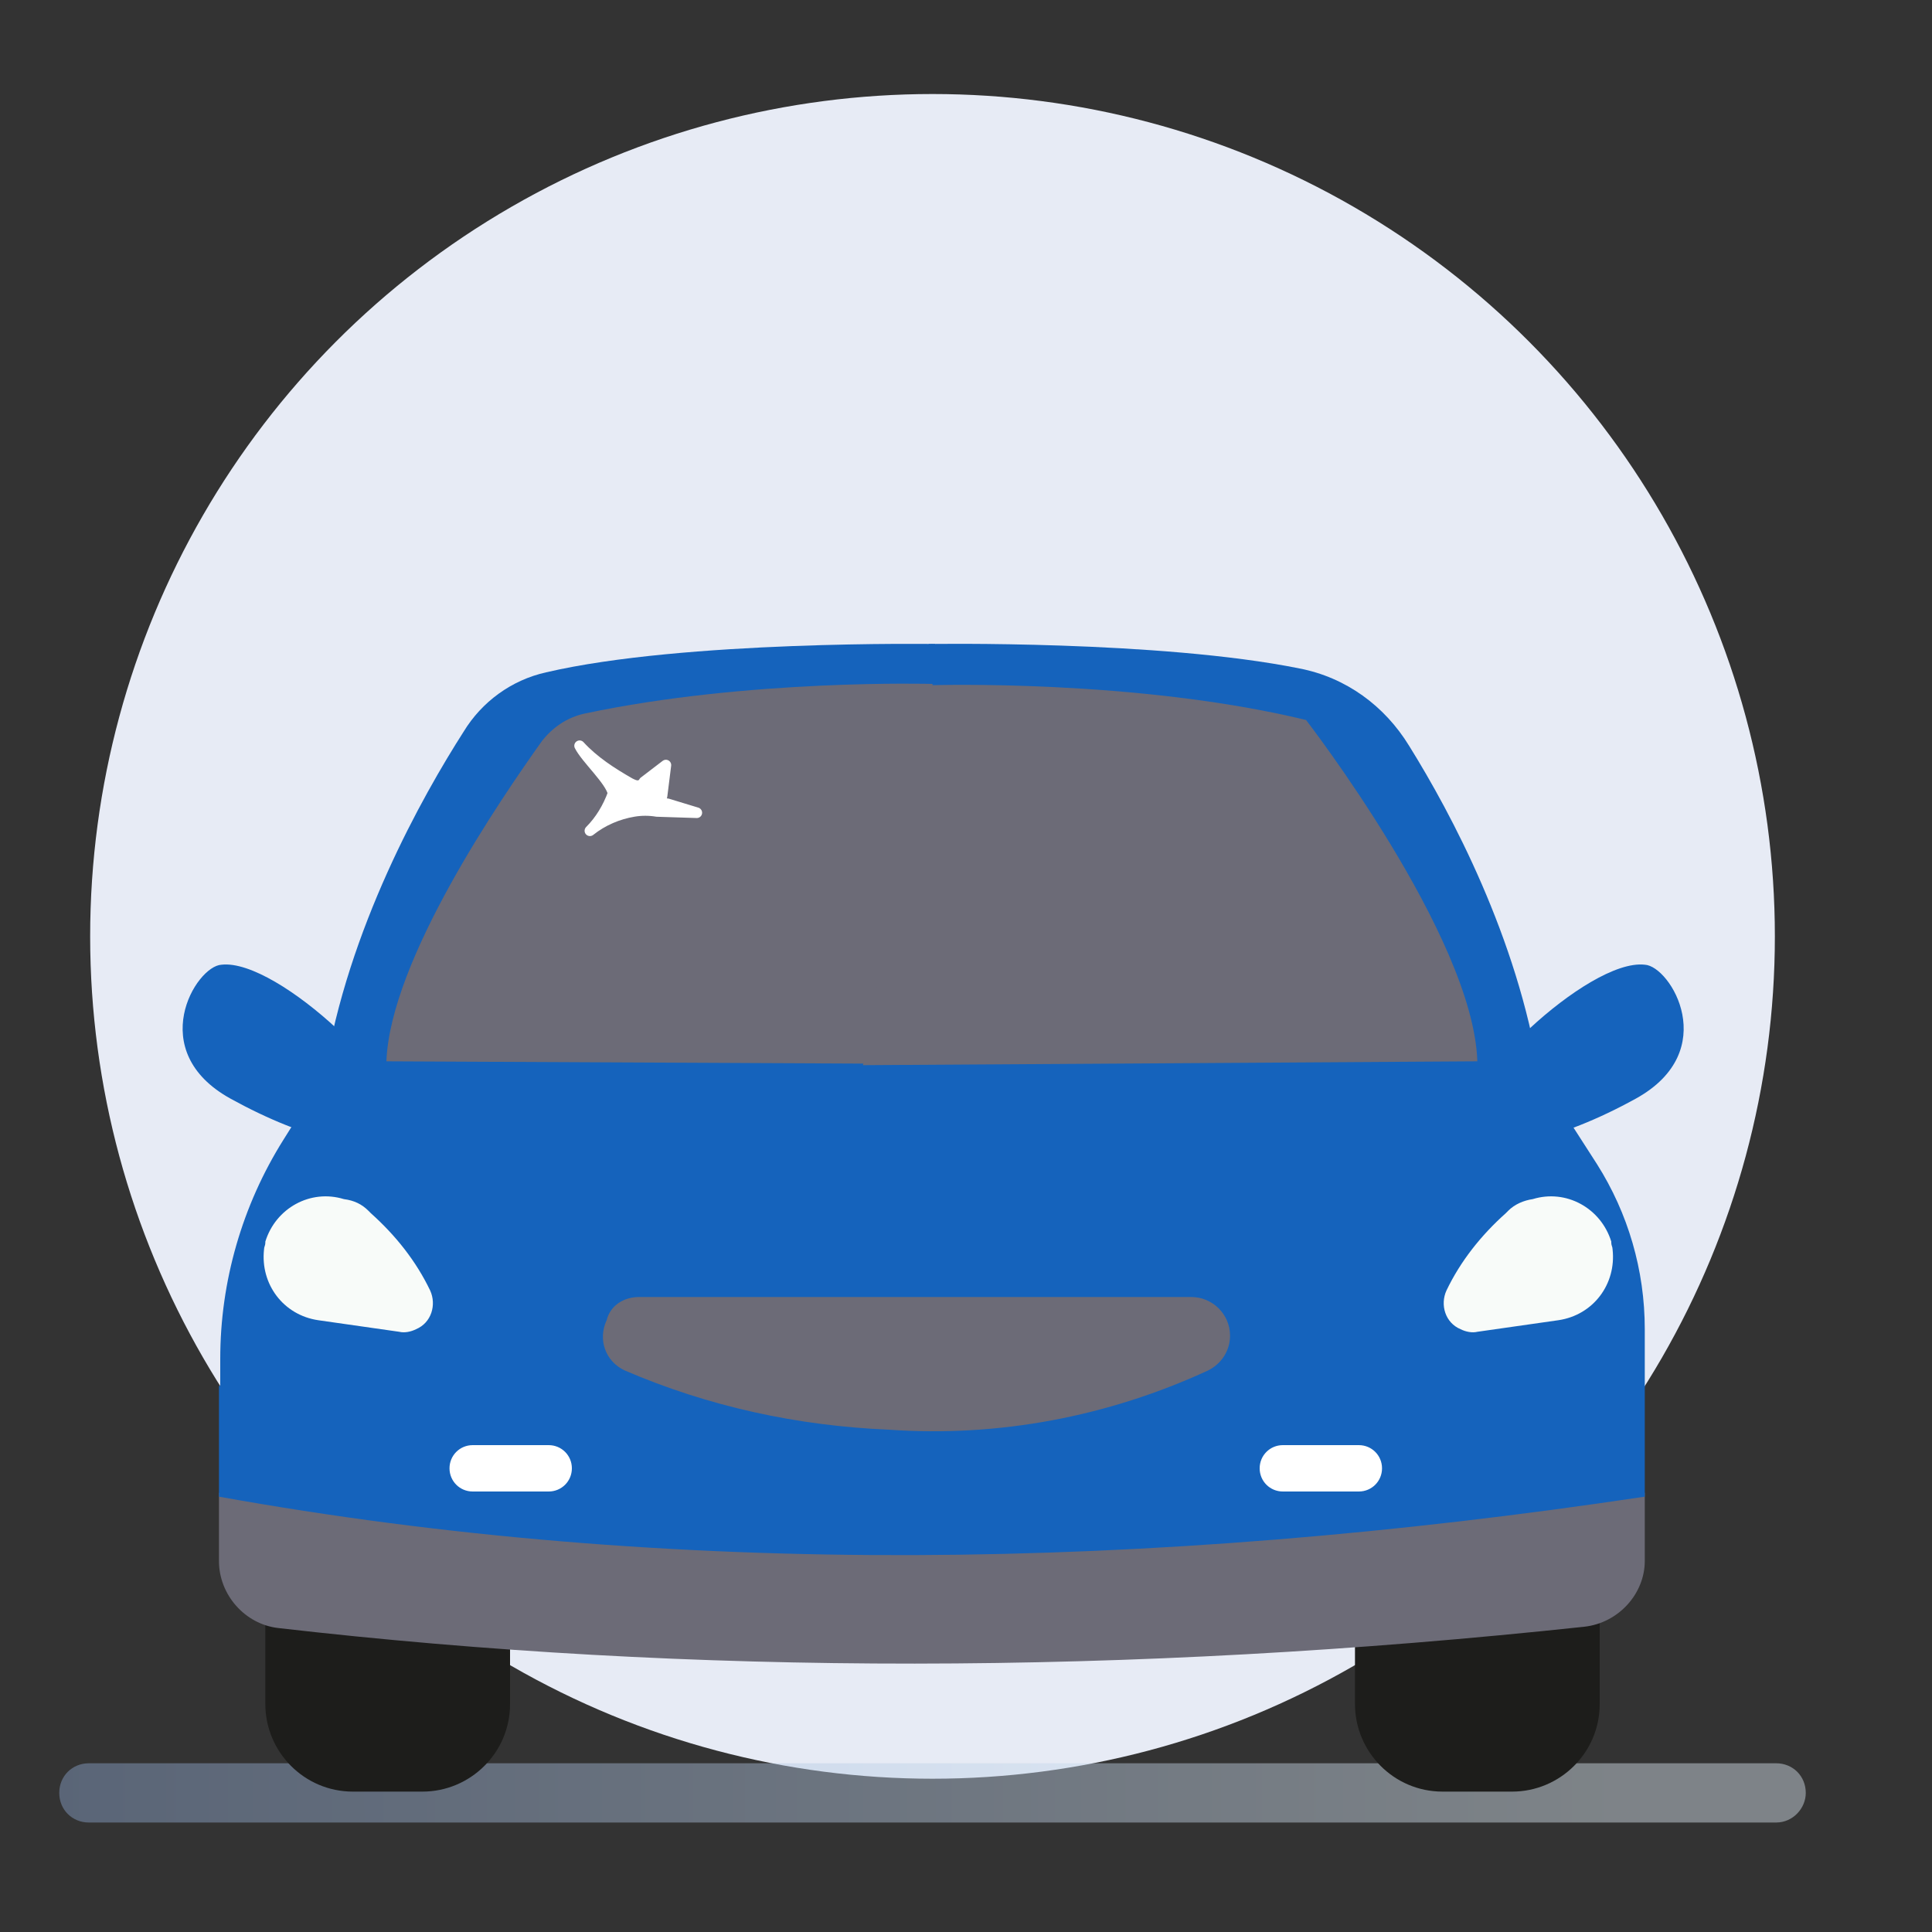<?xml version="1.0" encoding="utf-8"?>
<!-- Generator: Adobe Illustrator 26.5.0, SVG Export Plug-In . SVG Version: 6.00 Build 0)  -->
<svg version="1.1" id="Calque_1" xmlns="http://www.w3.org/2000/svg" xmlns:xlink="http://www.w3.org/1999/xlink" x="0px" y="0px"
	 viewBox="0 0 150 150" style="enable-background:new 0 0 150 150;" xml:space="preserve">
<rect x="0" y="0" width="150" height="150" fill="#333333" stroke="none"/>
<style type="text/css">
	.st0{fill:#E7EBF5;}
	.st1{opacity:0.43;fill:url(#SVGID_1_);enable-background:new    ;}
	.st2{fill:#1563BC;}
	.st3{fill:#1D1D1B;}
	.st4{fill:#6C6B77;}
	.st5{fill:#F8FBF9;}
	.st6{fill:#FFFFFF;}
	.st7{fill:#FFFFFF;stroke:#FFFFFF;stroke-width:0.824;stroke-linejoin:round;}
</style>
<circle class="st0" cx="72.4" cy="72.7" r="65.4"/>
<linearGradient id="SVGID_1_" gradientUnits="userSpaceOnUse" x1="4.638" y1="12.83" x2="140.176" y2="12.83" gradientTransform="matrix(1 0 0 -1 0 152)">
	<stop  offset="0" style="stop-color:#8EA8D2"/>
	<stop  offset="0.891" style="stop-color:#E1EEF8"/>
</linearGradient>
<path class="st1" d="M137.9,141.5H6.9c-1.3,0-2.3-1-2.3-2.3l0,0c0-1.3,1-2.3,2.3-2.3c0,0,0,0,0,0h131c1.3,0,2.3,1,2.3,2.3
	c0,0,0,0,0,0l0,0C140.2,140.4,139.2,141.5,137.9,141.5z"/>
<path class="st2" d="M36,56.8c-3.2,5-9,15.3-10.8,26.6l-3.2,5.1c-3.2,5.1-4.9,11-4.9,17v2.2h56.6L72.6,50c0,0-19.5-0.3-30.2,2.2
	C39.7,52.8,37.4,54.5,36,56.8z"/>
<path class="st2" d="M109.4,57.9c3.3,5.3,8.4,14.9,10.1,25.5l4.5,7c2.4,3.8,3.7,8.2,3.7,12.8v4.5H71.1L72.1,50
	c0,0,17.9-0.3,28.8,1.9C104.5,52.6,107.5,54.8,109.4,57.9z"/>
<path class="st3" d="M112,115.8h5.4c3.8,0,6.8,3.1,6.8,6.8v9.7c0,3.8-3.1,6.8-6.8,6.8H112c-3.8,0-6.8-3.1-6.8-6.8v-9.7
	C105.2,118.9,108.2,115.8,112,115.8z"/>
<path class="st3" d="M27.4,115.8h5.4c3.8,0,6.8,3.1,6.8,6.8v9.7c0,3.8-3.1,6.8-6.8,6.8h-5.4c-3.8,0-6.8-3.1-6.8-6.8v-9.7
	C20.6,118.9,23.7,115.8,27.4,115.8z"/>
<path class="st4" d="M123,126.3c-35.5,3.8-69.3,3.8-101.4,0.1c-2.6-0.3-4.6-2.6-4.6-5.2v-5.3h110.7v5.3
	C127.7,123.7,125.7,126,123,126.3z"/>
<path class="st2" d="M30.9,87.3c1.2-2.8-9.3-12.9-13.7-12.4c-2,0.1-6,6.7,0.7,10.4C23.7,88.5,29.7,90.1,30.9,87.3z"/>
<path class="st2" d="M114,87.3c-1.2-2.8,9.3-12.9,13.7-12.4c2,0.1,6,6.7-0.7,10.4C121.2,88.5,115.1,90.1,114,87.3z"/>
<path class="st4" d="M42.1,57.5C38.9,62,30.3,74.5,30,82.4l41.6,0.2l0.8-29.5c0,0-14.3-0.4-27,2.3C44,55.7,42.9,56.5,42.1,57.5z"/>
<path class="st4" d="M101.4,55.9c0,0,13,16.8,13.3,26.5L67,82.7l5.3-29.5C72.3,53.2,88.2,52.7,101.4,55.9z"/>
<path class="st2" d="M127.7,116.2c-38.6,5.8-75.7,6.3-110.7,0v-8.6h110.7V116.2z"/>
<path class="st5" d="M28.6,94l0.2,0.2c1.9,1.7,3.5,3.7,4.6,6l0,0c0.5,1.1,0.1,2.5-1.1,3c-0.4,0.2-0.9,0.3-1.3,0.2l-6.3-0.9
	c-2.7-0.4-4.5-2.8-4.2-5.5c0-0.2,0.1-0.3,0.1-0.5c0,0,0-0.1,0-0.1c0.8-2.6,3.5-4.1,6.1-3.3C27.5,93.2,28.1,93.5,28.6,94z"/>
<path class="st5" d="M117.1,94l-0.2,0.2c-1.9,1.7-3.5,3.7-4.6,6l0,0c-0.5,1.1-0.1,2.5,1.1,3c0.4,0.2,0.9,0.3,1.3,0.2l6.3-0.9
	c2.7-0.4,4.5-2.8,4.2-5.5c0-0.2-0.1-0.3-0.1-0.5c0,0,0-0.1,0-0.1c-0.8-2.6-3.5-4.1-6.1-3.3C118.3,93.2,117.6,93.5,117.1,94z"/>
<path class="st4" d="M49.6,100.7h42.9c1.6,0,3,1.3,3,3c0,1.2-0.7,2.2-1.7,2.7c-7.8,3.6-16.3,5.2-24.8,4.6c-7.1-0.3-14-1.8-20.5-4.6
	c-1.5-0.7-2.1-2.4-1.4-3.9C47.4,101.3,48.5,100.7,49.6,100.7z"/>
<path class="st6" d="M42.6,115.8h-5.9c-1,0-1.8-0.8-1.8-1.8c0,0,0,0,0,0l0,0c0-1,0.8-1.8,1.8-1.8h5.9c1,0,1.8,0.8,1.8,1.8l0,0
	C44.4,115,43.6,115.8,42.6,115.8L42.6,115.8z"/>
<path class="st6" d="M105.5,115.8h-5.9c-1,0-1.8-0.8-1.8-1.8l0,0c0-1,0.8-1.8,1.8-1.8h5.9c1,0,1.8,0.8,1.8,1.8l0,0
	C107.3,115,106.5,115.8,105.5,115.8C105.5,115.8,105.5,115.8,105.5,115.8z"/>
<path class="st7" d="M45,57.9c1.1,1.2,2.5,2.1,3.9,2.9c0.2,0.1,0.4,0.2,0.6,0.2c0.2,0,0.4-0.1,0.5-0.3l1.7-1.3l-0.3,2.4
	c-0.1,0.3,0,0.5,0.3,0.6c0,0,0.1,0,0.1,0l2.3,0.7L51,63c-0.6-0.1-1.2-0.1-1.8,0c-1.2,0.2-2.4,0.7-3.4,1.5c0.8-0.8,1.4-1.8,1.8-2.9
	C47.4,60.6,45.5,58.9,45,57.9z"/>
</svg>
